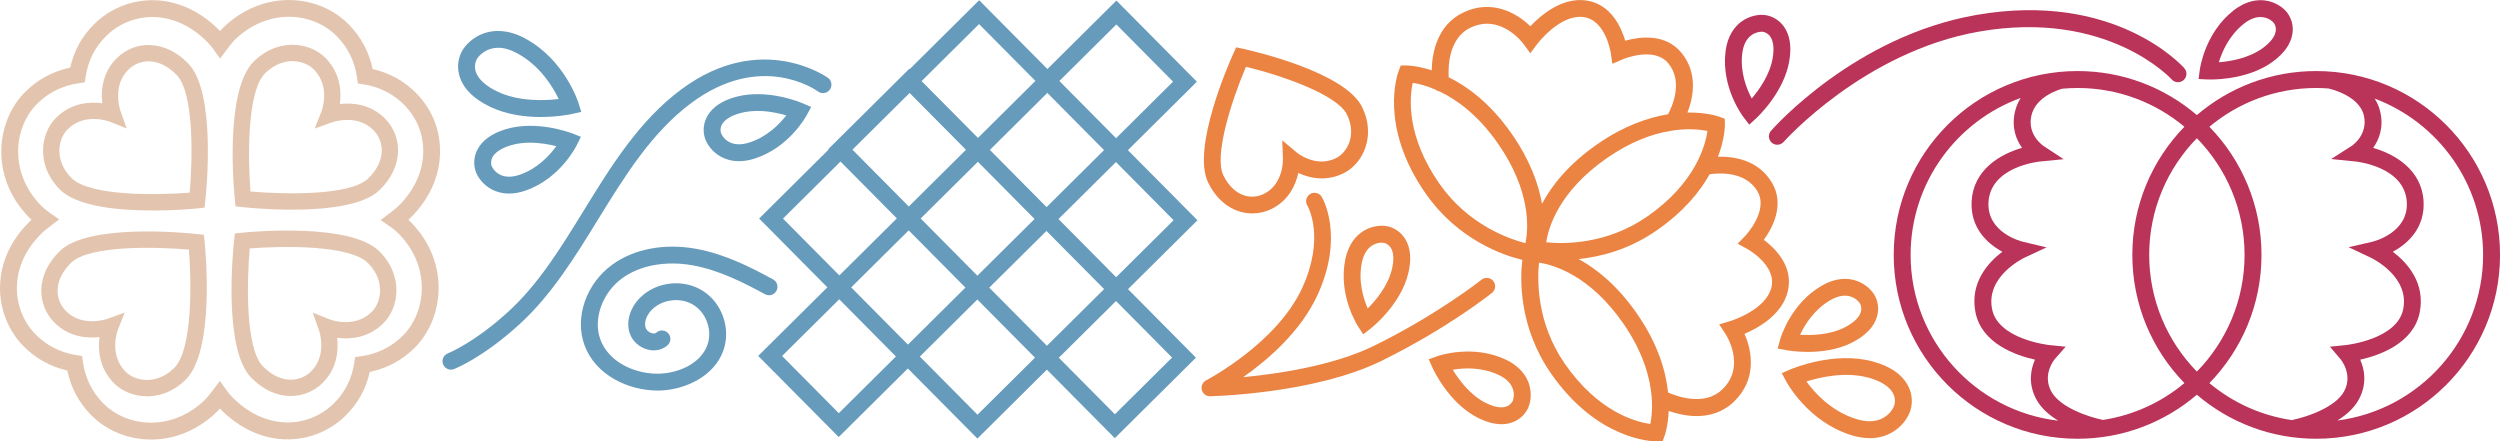 <?xml version="1.0" encoding="UTF-8"?>
<svg id="Vrstva_2" data-name="Vrstva 2" xmlns="http://www.w3.org/2000/svg" viewBox="0 0 656.91 115.97">
  <defs>
    <style>
      .cls-1 {
        fill: #669bbc;
      }

      .cls-2 {
        fill: #ba3359;
      }

      .cls-3 {
        fill: #eb8443;
      }

      .cls-4 {
        fill: #e3c5af;
      }
    </style>
  </defs>
  <g id="Vrstva_1-2" data-name="Vrstva 1">
    <g>
      <path class="cls-4" d="M39.95,55.31c-8.8,0-19.84-1.01-24.31-5.6-3.65-3.76-4.37-7.68-4.33-10.31.05-3.31,1.34-6.43,3.53-8.56,4-3.89,8.81-4.14,12.03-3.71-.37-3.26-.04-8.1,3.92-11.95,2.35-2.29,5.46-3.47,8.73-3.34,3.56.14,7.01,1.83,9.97,4.87,7.32,7.53,4.77,33.22,4.45,36.13l-.19,1.73-1.73.18c-1.18.12-6.12.58-12.08.58ZM51.81,52.6h0,0ZM24.64,31.26c-2.11,0-4.66.56-6.81,2.66-1.36,1.32-2.2,3.4-2.23,5.55-.03,1.82.49,4.55,3.12,7.25,4.77,4.91,22.68,4.57,31.13,3.9.73-8.38,1.23-26.13-3.43-30.92-2.18-2.24-4.62-3.48-7.07-3.58-2.07-.08-4.07.67-5.57,2.13-4.43,4.31-2.19,10.74-2.09,11.02l1.61,4.49-4.43-1.77c-.13-.05-1.92-.73-4.24-.73Z"/>
      <path class="cls-4" d="M76.76,55.1c-6.43,0-11.89-.55-13.14-.69l-1.73-.19-.18-1.73c-.3-2.94-2.68-28.9,5.02-36.39,3.76-3.65,7.69-4.38,10.31-4.33,3.31.05,6.44,1.34,8.56,3.53,3.89,4,4.14,8.81,3.71,12.03,3.26-.37,8.1-.04,11.95,3.92,4.28,4.4,5.12,12.23-1.53,18.7-4.29,4.17-14.48,5.14-22.98,5.14ZM65.83,50.32c8.38.73,26.13,1.23,30.92-3.43,4.85-4.71,4.15-9.85,1.44-12.63-4.31-4.43-10.74-2.19-11.02-2.09l-4.49,1.61,1.77-4.43c.1-.26,2.48-6.52-1.93-11.05-1.32-1.36-3.4-2.19-5.55-2.23-1.78-.03-4.55.49-7.25,3.12-4.91,4.77-4.57,22.69-3.9,31.13Z"/>
      <path class="cls-4" d="M76.41,104.07c-3.4,0-7.1-1.44-10.44-4.87-7.32-7.53-4.77-33.22-4.45-36.13l.19-1.73,1.73-.18c2.94-.3,28.9-2.69,36.39,5.02,3.65,3.76,4.37,7.68,4.33,10.31-.05,3.31-1.34,6.43-3.53,8.56-4,3.89-8.81,4.14-12.03,3.71.37,3.26.04,8.1-3.92,11.95-2.13,2.07-5.07,3.34-8.26,3.34ZM65.62,65.29c-.73,8.38-1.23,26.13,3.43,30.92,4.71,4.85,9.85,4.15,12.63,1.44,4.43-4.31,2.19-10.74,2.09-11.02l-1.61-4.49,4.43,1.77c.26.1,6.52,2.48,11.05-1.93,1.36-1.32,2.2-3.4,2.23-5.55.03-1.82-.49-4.55-3.12-7.25-4.77-4.91-22.69-4.57-31.13-3.9Z"/>
      <path class="cls-4" d="M39.69,115.49c-5.99,0-11.74-2.3-15.83-6.51-3.18-3.27-5.25-7.17-6.18-11.62-4.45-1.01-8.43-3.23-11.59-6.48C2.19,86.88-.03,81.3,0,75.59c.02-4.5,1.43-11.21,7.99-17.59.08-.08.18-.17.28-.26-.25-.23-.49-.47-.73-.71C-2.89,46.3-.97,31.51,6.8,23.96c3.08-2.99,6.75-5.02,10.91-6.02.24-.06.49-.11.73-.16,1-4.5,3.17-8.39,6.45-11.58,2.79-2.72,6.26-4.63,10.04-5.54,8.04-1.94,16.37.78,22.85,7.44.02.02.03.03.05.05.29-.33.57-.65.82-.89,3.38-3.28,7.43-5.56,11.74-6.6,7.82-1.88,16,.36,21.34,5.85,3.18,3.27,5.26,7.18,6.18,11.62,4.45,1.01,8.43,3.22,11.59,6.48,4.19,4.31,6.36,9.99,6.12,15.99-.17,4.32-1.7,10.76-8.02,16.9-.08.08-.18.17-.28.26.25.23.49.47.73.71,10.44,10.73,8.51,25.53.75,33.08-3.08,3-6.75,5.02-10.91,6.02-.24.06-.49.11-.73.16-1,4.5-3.17,8.39-6.45,11.58-2.79,2.72-6.26,4.63-10.04,5.54-8.05,1.93-16.37-.78-22.85-7.44-.02-.02-.03-.03-.05-.05-.29.33-.57.65-.82.89-3.38,3.28-7.43,5.56-11.74,6.6-1.83.44-3.68.65-5.51.65ZM40.02,4.48c-1.35,0-2.71.16-4.05.48-3,.72-5.76,2.25-7.98,4.41-2.96,2.88-4.8,6.47-5.46,10.67l-.26,1.62-1.62.23c-.64.09-1.28.21-1.9.36-3.38.81-6.36,2.46-8.86,4.89-6.24,6.07-7.69,18.04.83,26.81.68.7,1.47,1.36,2.33,1.96l2.51,1.73-2.43,1.85c-.57.43-1.63,1.28-2.05,1.69-5.46,5.31-6.63,10.78-6.65,14.43-.02,4.56,1.74,9,4.84,12.18,2.86,2.94,6.55,4.83,10.68,5.49l1.62.26.23,1.62c.59,4.16,2.36,7.77,5.24,10.73,4.25,4.37,10.82,6.15,17.13,4.63,3.53-.85,6.88-2.74,9.68-5.47.52-.51,1.57-1.83,2.1-2.54l1.82-2.42,1.76,2.46c.45.63.94,1.22,1.46,1.75,5.36,5.51,12.16,7.78,18.64,6.22,3-.72,5.76-2.25,7.98-4.41,2.96-2.88,4.8-6.47,5.46-10.67l.26-1.62,1.62-.23c.64-.09,1.28-.21,1.9-.36,3.38-.81,6.36-2.46,8.86-4.89,6.24-6.07,7.69-18.04-.83-26.81-.69-.71-1.48-1.37-2.34-1.96l-2.53-1.75,2.46-1.85c.57-.43,1.64-1.26,2.05-1.67,5.27-5.12,6.54-10.38,6.68-13.9.19-4.78-1.54-9.29-4.87-12.72-2.86-2.94-6.55-4.84-10.68-5.49l-1.62-.26-.23-1.62c-.59-4.16-2.36-7.77-5.24-10.73-4.25-4.37-10.81-6.15-17.13-4.63-3.53.85-6.88,2.74-9.68,5.47-.52.51-1.57,1.83-2.1,2.54l-1.82,2.42-1.76-2.46c-.45-.63-.94-1.22-1.46-1.75-4.25-4.37-9.4-6.7-14.58-6.7Z"/>
      <path class="cls-4" d="M38.63,104.13c-.07,0-.14,0-.21,0-3.31-.05-6.44-1.34-8.56-3.53-3.89-4-4.14-8.81-3.71-12.03-3.26.37-8.1.04-11.95-3.92-2.29-2.35-3.47-5.45-3.34-8.73.14-3.56,1.83-7.01,4.87-9.97,7.53-7.32,33.22-4.77,36.12-4.45l1.73.19.18,1.73c.3,2.94,2.69,28.9-5.02,36.39-3.66,3.56-7.48,4.33-10.1,4.33ZM32.78,82.13l-1.77,4.43c-.1.26-2.48,6.52,1.93,11.05,1.32,1.36,3.4,2.19,5.55,2.23,1.8.04,4.55-.49,7.25-3.12,4.91-4.77,4.57-22.69,3.9-31.13-8.38-.73-26.13-1.23-30.92,3.43-2.24,2.18-3.48,4.62-3.58,7.07-.08,2.09.67,4.07,2.13,5.57,4.31,4.43,10.74,2.19,11.02,2.09l4.49-1.61Z"/>
    </g>
    <g>
      <path class="cls-3" d="M329.07,56.08c-4.29,0-8.84-2.43-11.61-8.11-4.4-8.99,5.48-31.38,6.62-33.9l.74-1.64,1.75.38c2.73.6,26.82,6.11,31.33,15.31,2.2,4.5,1.69,8.29.87,10.67-1.04,3.01-3.14,5.47-5.78,6.76-4.68,2.29-9.03,1.2-11.84-.1-.68,3.05-2.45,7.21-7.09,9.48-1.53.75-3.23,1.15-4.98,1.15ZM327.39,17.56c-3.86,9.02-8.42,23.43-5.95,28.47,2.76,5.65,7.35,6.55,10.66,4.92,5.19-2.54,5.01-9.02,5.01-9.09l-.18-4.98,3.82,3.2c.19.16,5.03,4.06,10.28,1.49,1.57-.77,2.89-2.35,3.54-4.22.55-1.59.88-4.14-.66-7.28-2.53-5.16-16.91-10.2-26.53-12.52Z"/>
      <path class="cls-3" d="M463.48,63c2.26-3.1,5.59-9.24,2.09-15.06-3.58-5.96-10.02-6.87-14.14-6.76,1.82-4.79,1.81-8.17,1.81-8.46l-.02-1.52-1.43-.52c-.27-.1-3.38-1.18-8.39-1.11,1.5-3.83,2.85-10.19-1.5-15.61-4.25-5.3-11.16-4.3-14.85-3.26-1.06-3.59-3.81-9.73-10.37-10.59-6.33-.83-11.85,3.92-14.56,6.79-3.61-3.54-10.17-7.19-17.63-3.61-6.93,3.33-8.2,10.69-8.29,15.19-3.78-1.23-6.35-1.28-6.6-1.28h-1.52s-.55,1.41-.55,1.41c-.23.58-5.38,14.44,7.13,32.31,8.56,12.23,20.56,16.22,25.35,17.37-.58,4.89-1,17.53,7.51,29.8,12.12,17.49,26.49,17.89,27.76,17.89.03,0,.06,0,.07,0l1.52-.02.52-1.43c.09-.23.92-2.62,1.08-6.55,1.95.68,4.56,1.35,7.36,1.35,3.29,0,6.84-.92,9.84-3.83,5.94-5.75,4.79-13.17,2.72-17.78,3.63-1.54,10-5.08,11.41-11.3,1.47-6.45-3.33-11.16-6.33-13.4ZM448.66,34.41c-.55,3.83-3.19,13.72-15.84,22.49-10.78,7.47-22.12,7.22-26.53,6.76.59-3.92,3.33-13.35,15.93-22.11,12.55-8.72,22.65-7.9,26.44-7.14ZM386.41,7.27c7.85-3.77,13.69,3.98,13.93,4.3l1.77,2.43,1.8-2.41c.06-.08,5.98-7.92,12.19-7.1,5.82.76,7.14,9.32,7.15,9.4l.42,2.88,2.67-1.16c.08-.04,8.35-3.57,12.1,1.11,3.88,4.83.92,11.33-.14,13.3-5.21.85-11.6,3.02-18.61,7.89-7.59,5.28-11.97,10.87-14.51,15.64-.89-5.14-3.11-11.45-8-18.45-5.53-7.93-11.53-12.34-16.52-14.81-.16-2.92.03-10.29,5.74-13.03ZM378.29,48.36c-8.88-12.68-7.9-22.81-7.07-26.59,1.35.21,3.44.69,5.96,1.77.3.25.67.42,1.06.48,4.47,2.12,10.07,6.11,15.31,13.61,8.79,12.59,8.08,22.38,7.28,26.26-4.3-1.1-15.02-4.8-22.54-15.54ZM433.65,111.4c-3.84-.53-13.68-3.14-22.49-15.85-7.47-10.78-7.22-22.12-6.76-26.53,3.92.59,13.35,3.33,22.11,15.93,5.36,7.71,7.11,14.49,7.5,19.46-.01.2,0,.39.04.58.16,2.84-.12,5.04-.4,6.41ZM465.49,75.41c-1.39,6.09-10.79,8.94-10.88,8.97l-2.87.85,1.64,2.5c.23.34,5.47,8.5-.79,14.57-4.59,4.44-11.65,1.99-14.28.83-.57-5.54-2.63-12.73-8.17-20.71-5.16-7.42-10.63-11.79-15.33-14.35,5.85-.59,13.25-2.49,20.53-7.54,7.05-4.89,11.31-10.13,13.9-14.74,2.21-.33,9.32-.92,12.52,4.42,3.09,5.15-3.09,11.67-3.15,11.74l-2.02,2.09,2.56,1.4c.08.04,7.64,4.25,6.34,9.97Z"/>
      <path class="cls-3" d="M317.95,104.13c-1.01,0-1.9-.69-2.15-1.67-.25-1,.21-2.04,1.13-2.52.19-.1,18.57-9.71,25.25-24.3,6.02-13.13,1.61-21.18,1.36-21.59-.65-1.03-.34-2.4.69-3.05,1.03-.65,2.39-.35,3.05.68.31.49,5.99,10.41-1.07,25.81-4.43,9.66-13.15,17.13-19.55,21.62,9.2-.88,23.78-3.04,34.36-8.24,16.76-8.23,28.15-17.28,28.26-17.37.96-.76,2.35-.61,3.11.35.76.96.61,2.35-.35,3.11-.48.38-11.85,9.42-29.07,17.88-17.44,8.57-43.87,9.25-44.98,9.28-.02,0-.03,0-.05,0Z"/>
      <path class="cls-3" d="M474.99,92.47c-3.1,0-5.33-.41-5.52-.44l-2.37-.45.64-2.32c.11-.38,2.69-9.43,10.99-14.22,3.71-2.14,6.73-1.95,8.61-1.41,2.72.77,4.56,2.67,5.3,4.05.93,1.72,1.12,3.72.53,5.63-.8,2.6-2.91,4.82-6.28,6.58-3.96,2.08-8.47,2.58-11.91,2.58ZM469.89,89.84h0,0ZM473,87.96c2.98.19,7.87.08,11.85-2,2.25-1.18,3.67-2.55,4.1-3.95.32-1.04.01-1.85-.2-2.24-.2-.38-1.07-1.45-2.61-1.89-1.54-.44-3.29-.1-5.19.99-4.29,2.48-6.75,6.5-7.96,9.09Z"/>
      <path class="cls-3" d="M491.26,115.12c-1.43,0-3.05-.22-4.87-.79-11.29-3.53-16.84-13.74-17.07-14.17l-1.13-2.12,2.21-.95c.46-.2,11.47-4.86,21.62-2.13,4.47,1.2,7.56,3.25,9.18,6.09,1.17,2.05,1.46,4.4.84,6.63-.51,1.8-2.15,4.47-5.12,6.08-1.31.71-3.19,1.38-5.66,1.38ZM474.66,100.25c2.09,2.87,6.47,7.79,13.05,9.84,2.79.87,5.18.79,7.09-.25,1.88-1.02,2.76-2.66,2.97-3.39.17-.62.35-1.87-.43-3.24-.99-1.75-3.23-3.13-6.47-4-6.04-1.62-12.69-.08-16.21,1.03ZM471.27,99.11h0,0Z"/>
      <path class="cls-3" d="M394.48,111.46c-1.94,0-4.08-.6-6.37-1.79-7.55-3.93-11.55-12.71-11.72-13.08l-.98-2.2,2.27-.8c.37-.13,9.28-3.19,17.95.89,3.88,1.82,5.45,4.41,6.09,6.26.92,2.67.42,5.26-.29,6.67-.88,1.75-2.42,3.05-4.32,3.66-.83.27-1.7.4-2.62.4ZM381.73,97.15c1.55,2.55,4.43,6.51,8.42,8.59,2.26,1.18,4.19,1.56,5.59,1.11,1.03-.33,1.52-1.04,1.72-1.44.19-.38.58-1.71.06-3.22-.52-1.51-1.79-2.76-3.78-3.69-4.52-2.12-9.21-1.83-12.01-1.34Z"/>
      <path class="cls-3" d="M358.21,87.85l-1.32-2.02c-.22-.33-5.3-8.26-3.4-17.65.85-4.2,2.99-6.34,4.63-7.4,2.38-1.53,5.01-1.65,6.55-1.3,1.91.44,3.53,1.63,4.58,3.33,1.42,2.32,1.69,5.37.78,9.07-2.02,8.26-9.6,14.24-9.93,14.49l-1.9,1.48ZM363.08,63.76c-.63,0-1.6.15-2.56.76-1.35.87-2.25,2.4-2.69,4.55-.98,4.86.42,9.36,1.56,11.98,2.11-2.11,5.26-5.85,6.33-10.21.61-2.47.52-4.44-.25-5.69-.57-.92-1.38-1.23-1.81-1.33-.12-.03-.33-.05-.59-.05Z"/>
    </g>
    <g>
      <path class="cls-2" d="M608.61,18.67c-11.97,0-22.91,4.36-31.35,11.57-8.44-7.21-19.38-11.57-31.35-11.57-26.68,0-48.31,21.63-48.31,48.31s21.63,48.31,48.31,48.31c11.97,0,22.91-4.36,31.35-11.57,8.44,7.21,19.38,11.57,31.35,11.57,26.68,0,48.31-21.63,48.31-48.31s-21.63-48.31-48.31-48.31ZM611.88,23.24c.11.04.22.09.34.11.08.02,7.75,1.77,8.93,7.03,1.13,5.04-3.06,7.86-3.23,7.97l-5.38,3.44,6.36.64c.53.05,12.93,1.4,13.52,10.61.52,8.11-8.67,10.39-9.06,10.48l-6.22,1.44,5.78,2.73c.42.2,10.25,4.94,8.57,13.51-1.57,8.01-14.93,9.45-15.06,9.47l-4.21.43,2.75,3.23c.14.16,3.35,4.01,1.01,8.45-2.33,4.41-10.34,6.89-13.23,7.47-.16.03-.31.08-.45.15-8.2-1.19-15.67-4.65-21.75-9.73,8.47-8.7,13.69-20.58,13.69-33.68s-5.22-24.98-13.69-33.68c7.61-6.36,17.41-10.19,28.08-10.19,1.1,0,2.2.05,3.28.14ZM564.73,66.98c0-11.92,4.79-22.74,12.53-30.66,7.74,7.92,12.53,18.74,12.53,30.66s-4.79,22.74-12.53,30.66c-7.74-7.92-12.53-18.74-12.53-30.66ZM573.99,33.3c-8.47,8.7-13.69,20.58-13.69,33.68s5.22,24.98,13.69,33.68c-6.01,5.02-13.38,8.47-21.46,9.69-.11-.04-.23-.08-.35-.11-2.89-.58-10.89-3.04-13.23-7.47-2.34-4.45.87-8.29,1-8.44l2.83-3.23-4.27-.43c-.13-.01-13.49-1.46-15.07-9.47-1.68-8.57,8.15-13.31,8.56-13.51l5.77-2.69-6.2-1.47c-.39-.09-9.58-2.37-9.06-10.48.58-9.21,12.99-10.56,13.51-10.61l6.24-.61-5.25-3.45c-.18-.12-4.37-2.94-3.24-7.98,1.18-5.29,7.93-7.03,8-7.05.04-.01.08-.03.12-.04,1.33-.12,2.67-.19,4.03-.19,10.67,0,20.46,3.83,28.08,10.19ZM502.04,66.98c0-18.95,12.07-35.12,28.93-41.25-.67,1.07-1.21,2.29-1.53,3.69-.92,4.14.36,7.3,1.88,9.43-5.76,1.65-12.73,5.74-13.24,13.91-.44,6.89,3.9,11.15,8.07,13.38-3.76,2.85-8.59,8.16-7.07,15.91,1.61,8.21,10.62,11.34,15.64,12.45-1.09,2.48-1.87,6.21.3,10.33,1.27,2.4,3.45,4.28,5.82,5.71-21.81-2.52-38.8-21.1-38.8-43.57ZM614.17,110.49c2.33-1.43,4.47-3.28,5.71-5.65,2.17-4.12,1.4-7.85.3-10.33,5.01-1.12,14.02-4.25,15.64-12.45,1.52-7.75-3.31-13.06-7.07-15.91,4.17-2.23,8.51-6.5,8.07-13.38-.52-8.17-7.49-12.26-13.24-13.91,1.52-2.13,2.81-5.3,1.88-9.43-.3-1.33-.82-2.5-1.49-3.53,16.63,6.24,28.5,22.3,28.5,41.09,0,22.3-16.73,40.76-38.31,43.51Z"/>
      <path class="cls-2" d="M459.64,32.75l-1.47-1.91c-.24-.31-5.93-7.82-4.76-17.33.52-4.25,2.49-6.55,4.05-7.74,2.25-1.71,4.86-2.04,6.42-1.8,1.94.29,3.65,1.35,4.82,2.96,1.6,2.2,2.1,5.22,1.48,8.98-1.37,8.39-8.47,14.94-8.77,15.22l-1.78,1.62ZM462.9,8.34c-.6,0-1.72.17-2.77.97-1.28.97-2.06,2.56-2.33,4.74-.6,4.92,1.14,9.3,2.49,11.83,1.94-2.27,4.79-6.24,5.52-10.68.41-2.51.17-4.47-.7-5.66-.64-.88-1.47-1.12-1.91-1.19-.07-.01-.18-.02-.31-.02Z"/>
      <path class="cls-2" d="M580.85,20.89c-.42,0-.68-.01-.74-.01l-2.4-.11.31-2.39c.05-.39,1.33-9.72,8.87-15.63,3.37-2.64,6.39-2.88,8.33-2.62,2.8.38,4.89,1.99,5.82,3.26,1.16,1.58,1.63,3.53,1.32,5.5-.42,2.69-2.2,5.18-5.29,7.41-5.89,4.24-13.77,4.59-16.21,4.59ZM580.21,18.66h0,0ZM593.96,4.47c-1.39,0-2.85.59-4.34,1.76-3.9,3.06-5.76,7.39-6.59,10.13,2.97-.23,7.8-1.03,11.45-3.66,2.06-1.49,3.28-3.04,3.5-4.5.17-1.07-.25-1.83-.51-2.18-.25-.34-1.26-1.29-2.85-1.5-.22-.03-.43-.04-.65-.04Z"/>
      <path class="cls-2" d="M467.02,38.04c-.52,0-1.04-.18-1.46-.55-.92-.81-1.01-2.21-.2-3.13.89-1.01,22.14-24.87,53.92-30.43,36.2-6.32,53.94,13.15,54.68,13.99.81.92.73,2.32-.19,3.13-.91.81-2.32.73-3.13-.19-.16-.18-16.96-18.44-50.6-12.56-30.21,5.28-51.15,28.75-51.36,28.98-.44.5-1.05.75-1.67.75Z"/>
    </g>
    <g>
      <path class="cls-1" d="M314.65,57.88l-18.28-18.42,18.13-17.99L293.35.15l-18.13,17.99L257.29.06l-18.25,18.1-.1-.1-21.32,21.15.1.1-18.25,18.11,17.93,18.08-18.17,18.02,21.15,21.32,18.17-18.02,18.28,18.42,18.25-18.11,17.85,18,21.32-21.15-17.85-18,18.25-18.1ZM308.38,57.86l-15.1,14.98-15.15-15.28,15.1-14.98,15.15,15.28ZM241.92,57.41l15.03-14.9,14.9,15.03-15.03,14.9-14.9-15.03ZM253.68,75.56l-15.11,14.99-14.91-15.03,15.11-14.99,14.9,15.03ZM239.01,24.43l14.81,14.93-15.02,14.9-14.81-14.93,15.02-14.9ZM260.1,39.39l15.1-14.98,14.9,15.03-15.1,14.98-14.9-15.03ZM274.97,60.68l15.15,15.28-15.03,14.9-15.15-15.28,15.03-14.9ZM293.33,6.42l14.91,15.03-14.98,14.86-14.9-15.03,14.98-14.86ZM257.26,6.33l14.81,14.93-15.1,14.98-14.81-14.93,15.1-14.98ZM205.74,57.44l15.11-14.99,14.81,14.93-15.11,14.99-14.81-14.93ZM220.41,108.57l-14.91-15.03,15.02-14.9,14.9,15.03-15.02,14.9ZM256.85,108.97l-15.15-15.28,15.11-14.99,15.15,15.28-15.11,14.99ZM307.98,93.95l-15.03,14.9-14.73-14.85,15.03-14.9,14.73,14.85Z"/>
      <path class="cls-1" d="M118.49,97.13c-.89,0-1.73-.54-2.07-1.42-.44-1.14.13-2.42,1.27-2.86h0c.07-.03,6.88-2.73,15.9-10.98,7.92-7.25,13.69-16.62,19.8-26.55,7.14-11.59,14.51-23.58,25.64-31.84,20.99-15.58,38.37-3.15,38.54-3.02.99.73,1.2,2.11.47,3.1-.73.99-2.11,1.2-3.1.47-.6-.43-14.99-10.56-33.27,3.01-10.44,7.75-17.59,19.37-24.51,30.6-6,9.75-12.2,19.83-20.58,27.49-9.7,8.88-16.99,11.73-17.3,11.85-.26.1-.53.15-.79.15Z"/>
      <path class="cls-1" d="M194.17,42.35c-2.05,0-3.62-.56-4.71-1.15-2.49-1.35-3.87-3.59-4.29-5.11-.53-1.88-.28-3.88.71-5.61,1.34-2.36,3.89-4.07,7.57-5.05,8.21-2.21,17.1,1.55,17.48,1.72l2.21.95-1.13,2.12c-.19.35-4.68,8.62-13.83,11.48-1.49.47-2.83.65-4.01.65ZM199,29.16c-1.46,0-2.95.15-4.4.54-2.46.66-4.14,1.69-4.87,2.97-.54.94-.41,1.8-.29,2.22.12.41.72,1.65,2.14,2.41,1.41.76,3.18.82,5.28.16,4.73-1.48,8-4.88,9.75-7.14-1.91-.56-4.68-1.17-7.6-1.17Z"/>
      <path class="cls-1" d="M133.77,50.86c-1.86,0-3.32-.47-4.36-.99-2.53-1.26-3.99-3.46-4.46-4.96-.59-1.87-.41-3.87.52-5.64,1.26-2.41,3.75-4.2,7.39-5.31,8.14-2.49,17.15.96,17.53,1.11l2.24.88-1.06,2.16c-.17.36-4.38,8.78-13.42,11.95-1.64.58-3.1.8-4.37.8ZM139.27,37.49c-1.69,0-3.45.19-5.12.71-2.43.74-4.08,1.83-4.76,3.13-.5.96-.35,1.81-.22,2.23.13.41.78,1.62,2.22,2.34,1.43.71,3.21.71,5.28-.02,4.68-1.64,7.83-5.15,9.5-7.47-1.76-.45-4.25-.92-6.9-.92Z"/>
      <path class="cls-1" d="M142.09,30.75c-4.02,0-8.91-.58-13.33-2.7-4.18-2.01-6.84-4.59-7.9-7.67-.77-2.23-.63-4.6.39-6.67.83-1.68,2.94-4,6.15-5.04,2.24-.72,5.87-1.07,10.45,1.36,10.45,5.55,14.02,16.61,14.17,17.07l.72,2.3-2.35.53c-.26.06-3.71.81-8.31.81ZM130.89,12.56c-.73,0-1.44.11-2.12.33-2.04.66-3.21,2.11-3.54,2.78-.29.58-.69,1.77-.18,3.26.65,1.9,2.6,3.67,5.63,5.12,5.61,2.7,12.45,2.4,16.12,1.97-1.53-3.21-4.93-8.84-11.01-12.08-1.74-.92-3.38-1.39-4.9-1.39Z"/>
      <path class="cls-1" d="M172.77,102.62c-7.55,0-16.28-3.97-19.19-11.93-2.65-7.26.43-16.17,7.33-21.17,5.69-4.13,13.7-5.64,21.96-4.15,7.57,1.37,14.43,4.87,20.26,8.04,1.08.58,1.47,1.93.89,3.01-.59,1.08-1.93,1.47-3.01.89-5.53-3.01-12.01-6.32-18.93-7.58-7.09-1.28-13.85-.05-18.57,3.37-5.24,3.8-7.72,10.71-5.77,16.07,2.32,6.34,9.78,9.34,15.92,9,4.82-.26,10.47-2.68,12.22-7.51,1.35-3.73-.21-8.33-3.55-10.47-3.34-2.14-8.17-1.64-11,1.15-1.25,1.23-2.24,3.21-1.66,4.85.22.62.9,1.19,1.65,1.38.28.07.8.14,1.14-.16.91-.82,2.31-.74,3.13.17.82.91.74,2.31-.17,3.13-1.37,1.23-3.26,1.65-5.19,1.16-2.2-.56-4.01-2.17-4.73-4.2-1.08-3.06,0-6.78,2.73-9.48,4.31-4.25,11.4-4.99,16.5-1.73,5.1,3.27,7.38,10.02,5.32,15.71-2.44,6.73-9.87,10.09-16.15,10.43-.37.02-.75.03-1.13.03Z"/>
    </g>
  </g>
</svg>